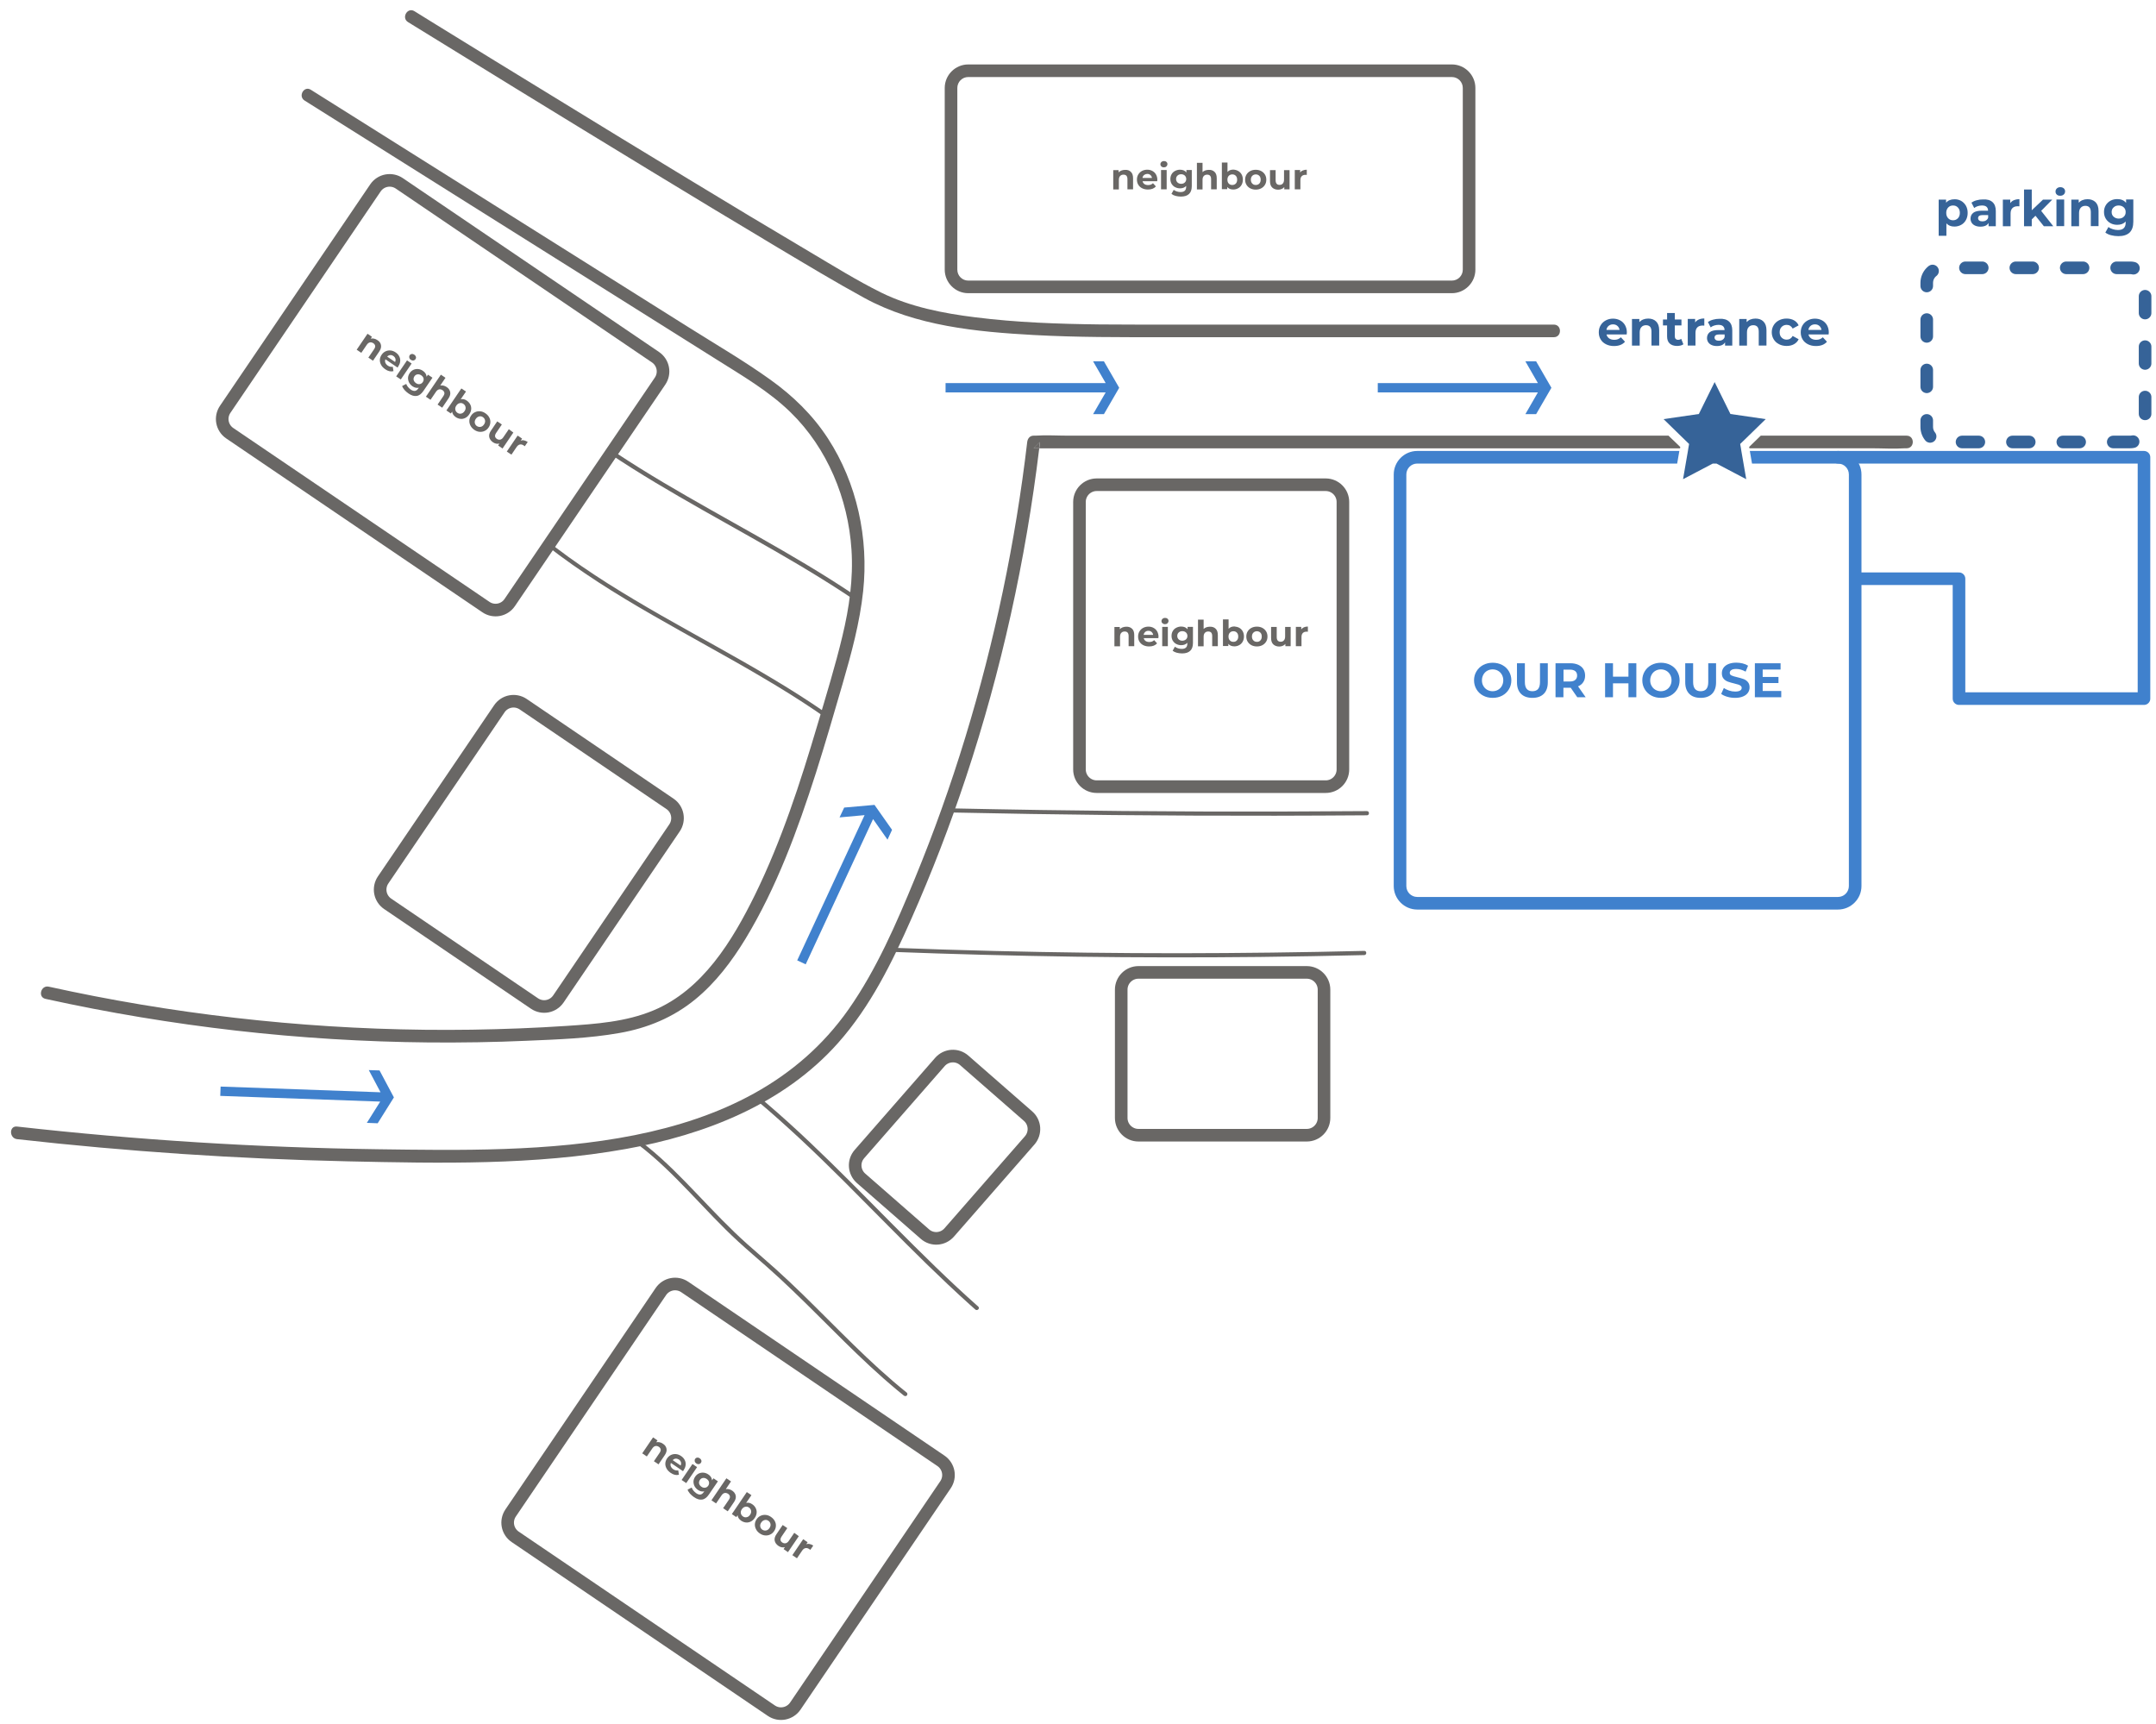 <?xml version="1.0" encoding="UTF-8"?>
<!-- Generator: Adobe Illustrator 28.0.0, SVG Export Plug-In . SVG Version: 6.00 Build 0)  -->
<svg xmlns="http://www.w3.org/2000/svg" xmlns:xlink="http://www.w3.org/1999/xlink" version="1.1" id="Layer_1" x="0px" y="0px" viewBox="0 0 2566.5 2052" style="enable-background:new 0 0 2566.5 2052;" xml:space="preserve">
<style type="text/css">
	.st0{display:none;opacity:0.2;}
	.st1{fill:#4081CD;}
	.st2{fill:none;stroke:#4081CD;stroke-width:15;stroke-linecap:round;stroke-linejoin:round;stroke-miterlimit:10;}
	.st3{fill:none;stroke:#696765;stroke-width:15;stroke-miterlimit:10;}
	.st4{fill:#696765;}
	
		.st5{fill:none;stroke:#366398;stroke-width:15;stroke-linecap:round;stroke-linejoin:round;stroke-miterlimit:10;stroke-dasharray:20,40;}
	.st6{fill:#366398;}
</style>
<g id="VnhCfE.tif" class="st0">
	
		<image style="display:inline;overflow:visible;" width="2268" height="1694" id="Layer_0_00000137115003667049893000000015551466895893876134_" transform="matrix(1.368 0 0 1.368 -51.733 340.99)">
	</image>
</g>
<g>
	<g>
		<path class="st1" d="M1765.5,828c-3.4-1.8-6-4.3-7.9-7.5c-1.9-3.2-2.9-6.8-2.9-10.7c0-4,1-7.6,2.9-10.7c1.9-3.2,4.6-5.7,7.9-7.5    c3.4-1.8,7.2-2.7,11.4-2.7c4.2,0,8,0.9,11.4,2.7c3.4,1.8,6,4.3,7.9,7.5c1.9,3.2,2.9,6.8,2.9,10.7c0,4-1,7.6-2.9,10.7    c-1.9,3.2-4.6,5.7-7.9,7.5c-3.4,1.8-7.1,2.7-11.4,2.7C1772.6,830.7,1768.8,829.8,1765.5,828z M1783.3,821.1    c1.9-1.1,3.4-2.6,4.5-4.6c1.1-2,1.7-4.2,1.7-6.7c0-2.5-0.6-4.8-1.7-6.7c-1.1-2-2.6-3.5-4.5-4.6c-1.9-1.1-4.1-1.7-6.5-1.7    s-4.6,0.6-6.5,1.7c-1.9,1.1-3.4,2.6-4.5,4.6c-1.1,2-1.7,4.2-1.7,6.7c0,2.5,0.5,4.8,1.7,6.7c1.1,2,2.6,3.5,4.5,4.6    c1.9,1.1,4.1,1.7,6.5,1.7S1781.4,822.2,1783.3,821.1z"></path>
		<path class="st1" d="M1810.6,825.9c-3.2-3.2-4.8-7.8-4.8-13.7v-22.7h9.4v22.4c0,7.3,3,10.9,9,10.9c2.9,0,5.2-0.9,6.7-2.6    c1.5-1.8,2.3-4.5,2.3-8.3v-22.4h9.3v22.7c0,5.9-1.6,10.5-4.8,13.7c-3.2,3.2-7.7,4.8-13.5,4.8    C1818.3,830.7,1813.8,829.1,1810.6,825.9z"></path>
		<path class="st1" d="M1877.6,830l-7.8-11.3h-0.5h-8.2V830h-9.4v-40.5h17.6c3.6,0,6.7,0.6,9.4,1.8c2.6,1.2,4.7,2.9,6.1,5.1    c1.4,2.2,2.1,4.8,2.1,7.8s-0.7,5.6-2.2,7.8c-1.4,2.2-3.5,3.9-6.2,5l9.1,13H1877.6z M1875.2,798.9c-1.5-1.2-3.6-1.8-6.4-1.8h-7.6    v14.1h7.6c2.8,0,5-0.6,6.4-1.9c1.5-1.2,2.2-3,2.2-5.2C1877.4,801.9,1876.7,800.2,1875.2,798.9z"></path>
		<path class="st1" d="M1947.9,789.5V830h-9.4v-16.6h-18.4V830h-9.4v-40.5h9.4v16h18.4v-16H1947.9z"></path>
		<path class="st1" d="M1965.8,828c-3.4-1.8-6-4.3-7.9-7.5c-1.9-3.2-2.9-6.8-2.9-10.7c0-4,1-7.6,2.9-10.7c1.9-3.2,4.6-5.7,7.9-7.5    c3.4-1.8,7.2-2.7,11.4-2.7c4.2,0,8,0.9,11.4,2.7c3.4,1.8,6,4.3,7.9,7.5c1.9,3.2,2.9,6.8,2.9,10.7c0,4-1,7.6-2.9,10.7    c-1.9,3.2-4.6,5.7-7.9,7.5c-3.4,1.8-7.1,2.7-11.4,2.7C1972.9,830.7,1969.1,829.8,1965.8,828z M1983.6,821.1    c1.9-1.1,3.4-2.6,4.5-4.6c1.1-2,1.7-4.2,1.7-6.7c0-2.5-0.6-4.8-1.7-6.7c-1.1-2-2.6-3.5-4.5-4.6c-1.9-1.1-4.1-1.7-6.5-1.7    s-4.6,0.6-6.5,1.7c-1.9,1.1-3.4,2.6-4.5,4.6c-1.1,2-1.7,4.2-1.7,6.7c0,2.5,0.5,4.8,1.7,6.7c1.1,2,2.6,3.5,4.5,4.6    c1.9,1.1,4.1,1.7,6.5,1.7S1981.7,822.2,1983.6,821.1z"></path>
		<path class="st1" d="M2010.9,825.9c-3.2-3.2-4.8-7.8-4.8-13.7v-22.7h9.4v22.4c0,7.3,3,10.9,9,10.9c2.9,0,5.2-0.9,6.7-2.6    c1.5-1.8,2.3-4.5,2.3-8.3v-22.4h9.3v22.7c0,5.9-1.6,10.5-4.8,13.7c-3.2,3.2-7.7,4.8-13.5,4.8    C2018.6,830.7,2014.1,829.1,2010.9,825.9z"></path>
		<path class="st1" d="M2056.1,829.4c-3-0.9-5.4-2-7.2-3.4l3.2-7.1c1.7,1.3,3.8,2.3,6.2,3.1c2.4,0.8,4.8,1.2,7.2,1.2    c2.7,0,4.6-0.4,5.9-1.2c1.3-0.8,1.9-1.8,1.9-3.2c0-1-0.4-1.8-1.1-2.4s-1.7-1.1-2.9-1.5c-1.2-0.4-2.8-0.8-4.8-1.3    c-3.1-0.7-5.6-1.5-7.6-2.2c-2-0.7-3.7-1.9-5.1-3.5s-2.1-3.8-2.1-6.5c0-2.4,0.6-4.5,1.9-6.4c1.3-1.9,3.2-3.4,5.8-4.5    c2.6-1.1,5.7-1.7,9.4-1.7c2.6,0,5.1,0.3,7.6,0.9c2.5,0.6,4.6,1.5,6.5,2.7l-2.9,7.1c-3.7-2.1-7.5-3.2-11.2-3.2    c-2.6,0-4.6,0.4-5.8,1.3c-1.3,0.8-1.9,2-1.9,3.4c0,1.4,0.7,2.4,2.2,3.1c1.4,0.7,3.7,1.3,6.6,2c3.1,0.7,5.6,1.5,7.6,2.2    c2,0.7,3.7,1.9,5.1,3.5c1.4,1.6,2.1,3.7,2.1,6.4c0,2.3-0.6,4.4-1.9,6.3c-1.3,1.9-3.2,3.4-5.8,4.5s-5.7,1.7-9.4,1.7    C2062.2,830.7,2059.1,830.3,2056.1,829.4z"></path>
		<path class="st1" d="M2120.4,822.5v7.5H2089v-40.5h30.6v7.5h-21.3v8.8h18.8v7.3h-18.8v9.4H2120.4z"></path>
	</g>
	<polyline class="st2" points="2187.9,544.3 2552.2,544.3 2552.2,831.6 2332,831.6 2332,688.9 2212.2,688.9  "></polyline>
	<path class="st3" d="M1578.1,936.4h-272.6c-11.3,0-20.5-9.2-20.5-20.5V597.5c0-11.3,9.2-20.5,20.5-20.5h272.6   c11.3,0,20.5,9.2,20.5,20.5v318.4C1598.6,927.2,1589.5,936.4,1578.1,936.4z"></path>
	<g>
		<g>
			<path class="st4" d="M1728.3,349h-575.7c-15.4,0-28-12.6-28-28V104.7c0-15.4,12.6-28,28-28h575.7c15.4,0,28,12.6,28,28V321     C1756.3,336.4,1743.7,349,1728.3,349z M1152.6,91.7c-7.2,0-13,5.8-13,13V321c0,7.2,5.8,13,13,13h575.7c7.2,0,13-5.8,13-13V104.7     c0-7.2-5.8-13-13-13H1152.6z"></path>
		</g>
	</g>
	<path class="st4" d="M1346.2,204.6c1.8,1.7,2.6,4.2,2.6,7.6v13.2h-6.7v-12.1c0-1.8-0.4-3.2-1.2-4.1c-0.8-0.9-2-1.3-3.5-1.3   c-1.7,0-3,0.5-4,1.6c-1,1-1.5,2.6-1.5,4.6v11.4h-6.7v-23h6.4v2.7c0.9-1,2-1.7,3.3-2.2c1.3-0.5,2.8-0.8,4.3-0.8   C1342.2,202,1344.5,202.9,1346.2,204.6z"></path>
	<path class="st4" d="M1377.5,215.7h-17.4c0.3,1.4,1.1,2.6,2.2,3.4c1.2,0.8,2.6,1.2,4.4,1.2c1.2,0,2.3-0.2,3.2-0.5   c0.9-0.4,1.8-0.9,2.6-1.7l3.5,3.8c-2.2,2.5-5.3,3.7-9.5,3.7c-2.6,0-4.9-0.5-6.9-1.5c-2-1-3.5-2.4-4.6-4.2c-1.1-1.8-1.6-3.8-1.6-6.1   c0-2.3,0.5-4.3,1.6-6.1c1.1-1.8,2.5-3.2,4.4-4.2c1.9-1,4-1.5,6.3-1.5c2.3,0,4.3,0.5,6.1,1.5c1.8,1,3.3,2.4,4.3,4.2   c1,1.8,1.6,3.9,1.6,6.3C1377.7,214,1377.6,214.6,1377.5,215.7z M1361.9,208.3c-1,0.9-1.7,2-1.9,3.5h11.3c-0.2-1.5-0.9-2.6-1.9-3.5   c-1-0.9-2.3-1.3-3.8-1.3C1364.2,207.1,1363,207.5,1361.9,208.3z"></path>
	<path class="st4" d="M1382.5,198.1c-0.8-0.7-1.2-1.6-1.2-2.6s0.4-1.9,1.2-2.7c0.8-0.7,1.8-1.1,3-1.1c1.2,0,2.2,0.3,3,1   c0.8,0.7,1.2,1.5,1.2,2.6c0,1.1-0.4,2-1.2,2.8s-1.8,1.1-3,1.1C1384.2,199.2,1383.2,198.8,1382.5,198.1z M1382.1,202.4h6.7v23h-6.7   V202.4z"></path>
	<path class="st4" d="M1418.7,202.4v19.1c0,4.2-1.1,7.4-3.3,9.4c-2.2,2.1-5.4,3.1-9.6,3.1c-2.2,0-4.3-0.3-6.3-0.8   c-2-0.5-3.6-1.3-5-2.4l2.7-4.8c1,0.8,2.2,1.4,3.7,1.9c1.5,0.5,3,0.7,4.4,0.7c2.3,0,4-0.5,5.1-1.6c1.1-1,1.6-2.6,1.6-4.7v-1   c-1.7,1.9-4.2,2.9-7.3,2.9c-2.1,0-4-0.5-5.8-1.4c-1.8-0.9-3.1-2.2-4.2-3.9c-1-1.7-1.5-3.6-1.5-5.8c0-2.2,0.5-4.1,1.5-5.8   c1-1.7,2.4-3,4.2-3.9c1.8-0.9,3.7-1.4,5.8-1.4c3.3,0,5.9,1.1,7.6,3.3v-2.9H1418.7z M1410.4,217.2c1.1-1,1.7-2.4,1.7-4.1   c0-1.7-0.6-3-1.7-4.1c-1.1-1-2.6-1.6-4.3-1.6c-1.8,0-3.2,0.5-4.4,1.6c-1.1,1-1.7,2.4-1.7,4.1c0,1.7,0.6,3,1.7,4.1   c1.1,1,2.6,1.6,4.4,1.6C1407.9,218.8,1409.3,218.3,1410.4,217.2z"></path>
	<path class="st4" d="M1445.8,204.6c1.8,1.7,2.6,4.2,2.6,7.6v13.2h-6.7v-12.1c0-1.8-0.4-3.2-1.2-4.1c-0.8-0.9-2-1.3-3.5-1.3   c-1.7,0-3,0.5-4,1.6c-1,1-1.5,2.6-1.5,4.6v11.4h-6.7v-31.7h6.7v11.1c0.9-0.9,2-1.6,3.2-2s2.6-0.7,4.1-0.7   C1441.7,202,1444,202.9,1445.8,204.6z"></path>
	<path class="st4" d="M1473.9,203.5c1.8,1,3.1,2.4,4.1,4.1c1,1.8,1.5,3.9,1.5,6.2c0,2.4-0.5,4.4-1.5,6.2c-1,1.8-2.4,3.2-4.1,4.1   c-1.8,1-3.7,1.5-5.8,1.5c-3.2,0-5.6-1-7.2-3v2.6h-6.4v-31.7h6.7v11.2c1.7-1.9,4-2.8,6.9-2.8C1470.2,202,1472.1,202.5,1473.9,203.5z    M1471.1,218.5c1.1-1.2,1.6-2.7,1.6-4.6c0-1.9-0.5-3.5-1.6-4.6c-1.1-1.2-2.5-1.7-4.2-1.7c-1.7,0-3.1,0.6-4.2,1.7   c-1.1,1.2-1.6,2.7-1.6,4.6c0,1.9,0.5,3.5,1.6,4.6c1.1,1.2,2.5,1.7,4.2,1.7C1468.6,220.2,1470,219.6,1471.1,218.5z"></path>
	<path class="st4" d="M1488.3,224.2c-1.9-1-3.4-2.4-4.5-4.2c-1.1-1.8-1.6-3.8-1.6-6.1c0-2.3,0.5-4.3,1.6-6.1   c1.1-1.8,2.6-3.2,4.5-4.2c1.9-1,4.1-1.5,6.5-1.5s4.6,0.5,6.5,1.5c1.9,1,3.4,2.4,4.5,4.2c1.1,1.8,1.6,3.8,1.6,6.1   c0,2.3-0.5,4.3-1.6,6.1c-1.1,1.8-2.6,3.2-4.5,4.2c-1.9,1-4.1,1.5-6.5,1.5S1490.3,225.2,1488.3,224.2z M1499.1,218.5   c1.1-1.2,1.6-2.7,1.6-4.6c0-1.9-0.5-3.5-1.6-4.6s-2.5-1.7-4.2-1.7c-1.7,0-3.1,0.6-4.2,1.7s-1.7,2.7-1.7,4.6c0,1.9,0.6,3.5,1.7,4.6   c1.1,1.2,2.5,1.7,4.2,1.7C1496.6,220.2,1498,219.6,1499.1,218.5z"></path>
	<path class="st4" d="M1535.1,202.4v23h-6.3v-2.7c-0.9,1-1.9,1.8-3.2,2.3s-2.5,0.8-4,0.8c-3,0-5.4-0.9-7.2-2.6   c-1.8-1.7-2.6-4.3-2.6-7.7v-13h6.7v12c0,3.7,1.6,5.6,4.7,5.6c1.6,0,2.9-0.5,3.8-1.6c1-1,1.5-2.6,1.5-4.6v-11.4H1535.1z"></path>
	<path class="st4" d="M1550.9,202.9c1.4-0.6,2.9-0.9,4.7-0.9v6.2c-0.7-0.1-1.2-0.1-1.5-0.1c-1.9,0-3.4,0.5-4.5,1.6   c-1.1,1.1-1.6,2.7-1.6,4.8v10.9h-6.7v-23h6.4v3C1548.4,204.3,1549.5,203.4,1550.9,202.9z"></path>
	<g>
		<path class="st4" d="M1347.6,748.4c1.8,1.7,2.6,4.2,2.6,7.6v13.2h-6.7v-12.1c0-1.8-0.4-3.2-1.2-4.1c-0.8-0.9-2-1.3-3.5-1.3    c-1.7,0-3,0.5-4,1.6c-1,1-1.5,2.6-1.5,4.6v11.4h-6.7v-23h6.4v2.7c0.9-1,2-1.7,3.3-2.2c1.3-0.5,2.8-0.8,4.3-0.8    C1343.5,745.9,1345.8,746.7,1347.6,748.4z"></path>
		<path class="st4" d="M1378.9,759.6h-17.4c0.3,1.4,1.1,2.6,2.2,3.4c1.2,0.8,2.6,1.2,4.4,1.2c1.2,0,2.3-0.2,3.2-0.5    c0.9-0.4,1.8-0.9,2.6-1.7l3.5,3.8c-2.2,2.5-5.3,3.7-9.5,3.7c-2.6,0-4.9-0.5-6.9-1.5c-2-1-3.5-2.4-4.6-4.2    c-1.1-1.8-1.6-3.8-1.6-6.1c0-2.3,0.5-4.3,1.6-6.1c1.1-1.8,2.5-3.2,4.4-4.2c1.9-1,4-1.5,6.3-1.5c2.3,0,4.3,0.5,6.1,1.5    c1.8,1,3.3,2.4,4.3,4.2c1,1.8,1.6,3.9,1.6,6.3C1379,757.9,1379,758.5,1378.9,759.6z M1363.3,752.2c-1,0.9-1.7,2-1.9,3.5h11.3    c-0.2-1.5-0.9-2.6-1.9-3.5c-1-0.9-2.3-1.3-3.8-1.3C1365.6,750.9,1364.3,751.3,1363.3,752.2z"></path>
		<path class="st4" d="M1383.8,741.9c-0.8-0.7-1.2-1.6-1.2-2.6s0.4-1.9,1.2-2.7c0.8-0.7,1.8-1.1,3-1.1c1.2,0,2.2,0.3,3,1    c0.8,0.7,1.2,1.5,1.2,2.6c0,1.1-0.4,2-1.2,2.8s-1.8,1.1-3,1.1C1385.6,743,1384.6,742.6,1383.8,741.9z M1383.5,746.2h6.7v23h-6.7    V746.2z"></path>
		<path class="st4" d="M1420.1,746.2v19.1c0,4.2-1.1,7.4-3.3,9.4c-2.2,2.1-5.4,3.1-9.6,3.1c-2.2,0-4.3-0.3-6.3-0.8    c-2-0.5-3.6-1.3-5-2.4l2.7-4.8c1,0.8,2.2,1.4,3.7,1.9c1.5,0.5,3,0.7,4.4,0.7c2.3,0,4-0.5,5.1-1.6c1.1-1,1.6-2.6,1.6-4.7v-1    c-1.7,1.9-4.2,2.9-7.3,2.9c-2.1,0-4-0.5-5.8-1.4c-1.8-0.9-3.1-2.2-4.2-3.9c-1-1.7-1.5-3.6-1.5-5.8c0-2.2,0.5-4.1,1.5-5.8    c1-1.7,2.4-3,4.2-3.9c1.8-0.9,3.7-1.4,5.8-1.4c3.3,0,5.9,1.1,7.6,3.3v-2.9H1420.1z M1411.8,761.1c1.1-1,1.7-2.4,1.7-4.1    c0-1.7-0.6-3-1.7-4.1c-1.1-1-2.6-1.6-4.3-1.6c-1.8,0-3.2,0.5-4.4,1.6c-1.1,1-1.7,2.4-1.7,4.1c0,1.7,0.6,3,1.7,4.1    c1.1,1,2.6,1.6,4.4,1.6C1409.2,762.6,1410.7,762.1,1411.8,761.1z"></path>
		<path class="st4" d="M1447.1,748.4c1.8,1.7,2.6,4.2,2.6,7.6v13.2h-6.7v-12.1c0-1.8-0.4-3.2-1.2-4.1c-0.8-0.9-2-1.3-3.5-1.3    c-1.7,0-3,0.5-4,1.6c-1,1-1.5,2.6-1.5,4.6v11.4h-6.7v-31.7h6.7v11.1c0.9-0.9,2-1.6,3.2-2s2.6-0.7,4.1-0.7    C1443.1,745.9,1445.4,746.7,1447.1,748.4z"></path>
		<path class="st4" d="M1475.2,747.3c1.8,1,3.1,2.4,4.1,4.1c1,1.8,1.5,3.9,1.5,6.2c0,2.4-0.5,4.4-1.5,6.2c-1,1.8-2.4,3.2-4.1,4.1    c-1.8,1-3.7,1.5-5.8,1.5c-3.2,0-5.6-1-7.2-3v2.6h-6.4v-31.7h6.7v11.2c1.7-1.9,4-2.8,6.9-2.8    C1471.5,745.9,1473.5,746.4,1475.2,747.3z M1472.4,762.3c1.1-1.2,1.6-2.7,1.6-4.6c0-1.9-0.5-3.5-1.6-4.6c-1.1-1.2-2.5-1.7-4.2-1.7    c-1.7,0-3.1,0.6-4.2,1.7c-1.1,1.2-1.6,2.7-1.6,4.6c0,1.9,0.5,3.5,1.6,4.6c1.1,1.2,2.5,1.7,4.2,1.7    C1469.9,764.1,1471.3,763.5,1472.4,762.3z"></path>
		<path class="st4" d="M1489.7,768c-1.9-1-3.4-2.4-4.5-4.2c-1.1-1.8-1.6-3.8-1.6-6.1c0-2.3,0.5-4.3,1.6-6.1c1.1-1.8,2.6-3.2,4.5-4.2    c1.9-1,4.1-1.5,6.5-1.5s4.6,0.5,6.5,1.5c1.9,1,3.4,2.4,4.5,4.2c1.1,1.8,1.6,3.8,1.6,6.1c0,2.3-0.5,4.3-1.6,6.1    c-1.1,1.8-2.6,3.2-4.5,4.2c-1.9,1-4.1,1.5-6.5,1.5S1491.6,769,1489.7,768z M1500.4,762.3c1.1-1.2,1.6-2.7,1.6-4.6    c0-1.9-0.5-3.5-1.6-4.6s-2.5-1.7-4.2-1.7c-1.7,0-3.1,0.6-4.2,1.7s-1.7,2.7-1.7,4.6c0,1.9,0.6,3.5,1.7,4.6c1.1,1.2,2.5,1.7,4.2,1.7    C1497.9,764.1,1499.3,763.5,1500.4,762.3z"></path>
		<path class="st4" d="M1536.4,746.2v23h-6.3v-2.7c-0.9,1-1.9,1.8-3.2,2.3s-2.5,0.8-4,0.8c-3,0-5.4-0.9-7.2-2.6    c-1.8-1.7-2.6-4.3-2.6-7.7v-13h6.7v12c0,3.7,1.6,5.6,4.7,5.6c1.6,0,2.9-0.5,3.8-1.6c1-1,1.5-2.6,1.5-4.6v-11.4H1536.4z"></path>
		<path class="st4" d="M1552.2,746.7c1.4-0.6,2.9-0.9,4.7-0.9v6.2c-0.7-0.1-1.2-0.1-1.5-0.1c-1.9,0-3.4,0.5-4.5,1.6    c-1.1,1.1-1.6,2.7-1.6,4.8v10.9h-6.7v-23h6.4v3C1549.8,748.1,1550.9,747.3,1552.2,746.7z"></path>
	</g>
	<path class="st3" d="M578.4,722.6L273.5,515.7c-9.4-6.4-11.8-19.1-5.4-28.5l178.8-263.5c6.4-9.4,19.1-11.8,28.5-5.4l304.9,206.9   c9.4,6.4,11.8,19.1,5.4,28.5L606.8,717.2C600.5,726.6,587.7,729,578.4,722.6z"></path>
	<g>
		<path class="st4" d="M453.5,410.7c0.5,2.4-0.2,5-2.1,7.8l-7.4,10.9l-5.5-3.7l6.8-10c1-1.5,1.5-2.9,1.3-4c-0.2-1.2-0.9-2.2-2.1-3.1    c-1.4-0.9-2.8-1.3-4.2-1c-1.4,0.3-2.7,1.3-3.8,3l-6.4,9.4l-5.5-3.7l12.9-19l5.3,3.6l-1.5,2.2c1.3-0.3,2.6-0.3,4,0    c1.4,0.3,2.7,0.9,4,1.8C451.6,406.3,453.1,408.3,453.5,410.7z"></path>
		<path class="st4" d="M473.2,437.5l-14.4-9.8c-0.5,1.4-0.6,2.7-0.1,4c0.5,1.3,1.5,2.5,2.9,3.5c1,0.7,2,1.1,2.9,1.3    c1,0.2,2,0.2,3.1,0.1l0.8,5.2c-3.2,0.8-6.5,0.1-9.9-2.3c-2.1-1.5-3.8-3.2-4.8-5.1c-1.1-2-1.6-4-1.5-6.1c0.1-2.1,0.8-4.1,2.1-6    c1.3-1.9,2.8-3.2,4.7-4.1c1.9-0.9,3.9-1.2,6-1c2.1,0.2,4.1,1,6,2.3c1.9,1.3,3.3,2.8,4.2,4.6c1,1.8,1.4,3.8,1.2,5.9    c-0.2,2.1-0.9,4.1-2.3,6.1C474.3,436.2,473.9,436.7,473.2,437.5z M464.4,422.7c-1.3,0.1-2.5,0.7-3.5,1.8l9.4,6.4    c0.6-1.3,0.8-2.6,0.4-3.9c-0.4-1.3-1.2-2.4-2.4-3.2C467,422.9,465.8,422.5,464.4,422.7z"></path>
		<path class="st4" d="M487.2,425.7c-0.2-1-0.1-2,0.5-2.8c0.6-0.9,1.4-1.4,2.4-1.5c1-0.2,2.1,0.1,3.1,0.8c1,0.7,1.6,1.5,1.9,2.5    c0.3,1,0.1,1.9-0.5,2.8c-0.6,0.9-1.5,1.5-2.5,1.6c-1,0.2-2.1-0.1-3.1-0.8C488,427.6,487.4,426.7,487.2,425.7z M484.5,429l5.5,3.7    l-12.9,19l-5.5-3.7L484.5,429z"></path>
		<path class="st4" d="M514.8,449.6L504,465.4c-2.4,3.5-5,5.5-8,5.9c-3,0.5-6.2-0.5-9.7-2.9c-1.8-1.2-3.4-2.7-4.8-4.2    c-1.3-1.6-2.3-3.1-2.8-4.7l4.9-2.5c0.4,1.2,1,2.4,2,3.6c1,1.2,2.1,2.2,3.3,3.1c1.9,1.3,3.6,1.8,5.1,1.6c1.5-0.2,2.8-1.2,4-3    l0.6-0.8c-2.5,0.6-5.1,0-7.6-1.7c-1.7-1.2-3.1-2.7-4-4.4c-0.9-1.8-1.3-3.6-1.3-5.6c0.1-2,0.8-3.9,2-5.7c1.2-1.8,2.7-3.1,4.5-3.9    c1.8-0.8,3.7-1.1,5.6-0.9c2,0.2,3.8,0.9,5.6,2.1c2.8,1.9,4.2,4.2,4.4,7l1.7-2.4L514.8,449.6z M499.6,457.2c1.5-0.2,2.7-1,3.7-2.4    c0.9-1.4,1.2-2.8,0.9-4.3c-0.3-1.5-1.3-2.7-2.7-3.7c-1.5-1-3-1.4-4.5-1.2c-1.5,0.2-2.8,1-3.7,2.4c-0.9,1.4-1.2,2.8-0.9,4.3    c0.4,1.5,1.3,2.7,2.7,3.7C496.6,457.1,498.1,457.5,499.6,457.2z"></path>
		<path class="st4" d="M535.9,466.6c0.5,2.4-0.2,5-2.1,7.8l-7.4,10.9l-5.5-3.7l6.8-10c1-1.5,1.5-2.9,1.3-4c-0.2-1.2-0.9-2.2-2.1-3.1    c-1.4-0.9-2.8-1.3-4.2-1c-1.4,0.3-2.7,1.3-3.8,3l-6.4,9.4l-5.5-3.7l17.8-26.2l5.5,3.7l-6.2,9.2c1.2-0.2,2.5-0.2,3.8,0.1    s2.6,0.9,3.8,1.7C534,462.2,535.4,464.2,535.9,466.6z"></path>
		<path class="st4" d="M559.8,481.5c0.9,1.8,1.3,3.7,1.1,5.7c-0.2,2-0.9,4-2.3,6c-1.3,2-2.9,3.4-4.7,4.3c-1.8,0.9-3.7,1.3-5.7,1.1    c-2-0.2-3.9-0.9-5.7-2.1c-2.6-1.8-4-4-4.3-6.5l-1.5,2.2l-5.3-3.6l17.8-26.2l5.5,3.7l-6.3,9.2c2.4-0.6,4.9-0.1,7.3,1.6    C557.5,478.2,558.9,479.7,559.8,481.5z M549,492.3c1.6-0.3,2.9-1.3,4-2.9c1.1-1.6,1.5-3.2,1.2-4.8c-0.3-1.6-1.1-2.8-2.5-3.8    c-1.4-1-2.9-1.3-4.5-0.9c-1.6,0.3-2.9,1.3-4,2.9c-1.1,1.6-1.5,3.2-1.2,4.8c0.3,1.6,1.1,2.8,2.5,3.8    C546,492.4,547.5,492.7,549,492.3z"></path>
		<path class="st4" d="M560.1,506.7c-1-1.9-1.5-3.9-1.4-6c0.1-2.1,0.8-4.1,2.1-6c1.3-1.9,2.9-3.3,4.8-4.1c1.9-0.9,3.9-1.2,6.1-1    c2.2,0.2,4.2,1,6.2,2.4c2,1.4,3.5,3,4.5,4.9c1,1.9,1.5,3.9,1.3,6c-0.1,2.1-0.8,4.1-2.1,6c-1.3,1.9-2.9,3.3-4.8,4.1    c-1.9,0.9-3.9,1.2-6.1,1c-2.1-0.2-4.2-1-6.2-2.4C562.7,510.3,561.1,508.7,560.1,506.7z M572.2,508.1c1.6-0.3,2.9-1.3,4-2.9    c1.1-1.6,1.5-3.2,1.2-4.8c-0.3-1.6-1.1-2.8-2.5-3.8c-1.4-1-2.9-1.3-4.5-0.9s-2.9,1.3-4,2.9c-1.1,1.6-1.5,3.2-1.2,4.8    c0.3,1.6,1.1,2.8,2.5,3.8C569.2,508.1,570.6,508.4,572.2,508.1z"></path>
		<path class="st4" d="M611.1,514.9l-12.9,19l-5.2-3.6l1.5-2.3c-1.3,0.3-2.6,0.4-3.9,0.1c-1.3-0.3-2.6-0.8-3.7-1.6    c-2.5-1.7-4-3.8-4.5-6.2c-0.5-2.4,0.2-5.1,2.2-7.9l7.3-10.8l5.5,3.7l-6.7,9.9c-2.1,3.1-1.8,5.5,0.7,7.2c1.3,0.9,2.7,1.2,4.1,0.9    c1.4-0.3,2.7-1.3,3.8-3l6.4-9.4L611.1,514.9z"></path>
		<path class="st4" d="M623.8,524.2c1.4,0.3,2.9,0.9,4.4,1.9l-3.5,5.1c-0.6-0.5-1-0.8-1.2-0.9c-1.6-1.1-3.1-1.5-4.6-1.2    c-1.5,0.3-2.8,1.3-4,3.1l-6.1,9l-5.5-3.7l12.9-19l5.3,3.6l-1.7,2.5C621,524,622.4,523.9,623.8,524.2z"></path>
	</g>
	<g>
		<path class="st3" d="M918.2,2036.3l-304.9-206.9c-9.4-6.4-11.8-19.1-5.4-28.5l178.8-263.5c6.4-9.4,19.1-11.8,28.5-5.4l304.9,206.9    c9.4,6.4,11.8,19.1,5.4,28.5l-178.8,263.5C940.3,2040.2,927.6,2042.7,918.2,2036.3z"></path>
		<g>
			<path class="st4" d="M793.4,1724.4c0.5,2.4-0.2,5-2.1,7.8l-7.4,10.9l-5.5-3.7l6.8-10c1-1.5,1.5-2.9,1.3-4     c-0.2-1.2-0.9-2.2-2.1-3.1c-1.4-0.9-2.8-1.3-4.2-1c-1.4,0.3-2.7,1.3-3.8,3l-6.4,9.4l-5.5-3.7l12.9-19l5.3,3.6l-1.5,2.2     c1.3-0.3,2.6-0.3,4,0c1.4,0.3,2.7,0.9,4,1.8C791.5,1720,792.9,1722,793.4,1724.4z"></path>
			<path class="st4" d="M813,1751.2l-14.4-9.8c-0.5,1.4-0.6,2.7-0.1,4c0.5,1.3,1.5,2.5,2.9,3.5c1,0.7,2,1.1,2.9,1.3     c1,0.2,2,0.2,3.1,0.1l0.8,5.2c-3.2,0.8-6.5,0.1-9.9-2.3c-2.1-1.5-3.8-3.2-4.8-5.1c-1.1-2-1.6-4-1.5-6.1c0.1-2.1,0.8-4.1,2.1-6     c1.3-1.9,2.8-3.2,4.7-4.1c1.9-0.9,3.9-1.2,6-1c2.1,0.2,4.1,1,6,2.3c1.9,1.3,3.3,2.8,4.2,4.6c1,1.8,1.4,3.8,1.2,5.9     c-0.2,2.1-0.9,4.1-2.3,6.1C814.1,1749.9,813.7,1750.4,813,1751.2z M804.3,1736.3c-1.3,0.1-2.5,0.7-3.5,1.8l9.4,6.4     c0.6-1.3,0.8-2.6,0.4-3.9c-0.4-1.3-1.2-2.4-2.4-3.2C806.9,1736.6,805.6,1736.2,804.3,1736.3z"></path>
			<path class="st4" d="M827,1739.4c-0.2-1-0.1-2,0.5-2.8c0.6-0.9,1.4-1.4,2.4-1.5c1-0.2,2.1,0.1,3.1,0.8c1,0.7,1.6,1.5,1.9,2.5     c0.3,1,0.1,1.9-0.5,2.8c-0.6,0.9-1.5,1.5-2.5,1.6c-1,0.2-2.1-0.1-3.1-0.8C827.9,1741.3,827.2,1740.4,827,1739.4z M824.3,1742.7     l5.5,3.7l-12.9,19l-5.5-3.7L824.3,1742.7z"></path>
			<path class="st4" d="M854.6,1763.3l-10.8,15.8c-2.4,3.5-5,5.5-8,5.9c-3,0.5-6.2-0.5-9.7-2.9c-1.8-1.2-3.4-2.7-4.8-4.2     c-1.3-1.6-2.3-3.1-2.8-4.7l4.9-2.5c0.4,1.2,1,2.4,2,3.6c1,1.2,2.1,2.2,3.3,3.1c1.9,1.3,3.6,1.8,5.1,1.6c1.5-0.2,2.8-1.2,4-3     l0.6-0.8c-2.5,0.6-5.1,0-7.6-1.7c-1.7-1.2-3.1-2.7-4-4.4c-0.9-1.8-1.3-3.6-1.3-5.6c0.1-2,0.8-3.9,2-5.7c1.2-1.8,2.7-3.1,4.5-3.9     c1.8-0.8,3.7-1.1,5.6-0.9c2,0.2,3.8,0.9,5.6,2.1c2.8,1.9,4.2,4.2,4.4,7l1.7-2.4L854.6,1763.3z M839.4,1770.9     c1.5-0.2,2.7-1,3.7-2.4c0.9-1.4,1.2-2.8,0.9-4.3c-0.3-1.5-1.3-2.7-2.7-3.7c-1.5-1-3-1.4-4.5-1.2c-1.5,0.2-2.8,1-3.7,2.4     c-0.9,1.4-1.2,2.8-0.9,4.3c0.4,1.5,1.3,2.7,2.7,3.7C836.4,1770.8,837.9,1771.1,839.4,1770.9z"></path>
			<path class="st4" d="M875.8,1780.3c0.5,2.4-0.2,5-2.1,7.8l-7.4,10.9l-5.5-3.7l6.8-10c1-1.5,1.5-2.9,1.3-4     c-0.2-1.2-0.9-2.2-2.1-3.1c-1.4-0.9-2.8-1.3-4.2-1c-1.4,0.3-2.7,1.3-3.8,3l-6.4,9.4l-5.5-3.7l17.8-26.2l5.5,3.7l-6.2,9.2     c1.2-0.2,2.5-0.2,3.8,0.1c1.3,0.3,2.6,0.9,3.8,1.7C873.8,1775.9,875.3,1777.9,875.8,1780.3z"></path>
			<path class="st4" d="M899.6,1795.2c0.9,1.8,1.3,3.7,1.1,5.7c-0.2,2-0.9,4-2.3,6c-1.3,2-2.9,3.4-4.7,4.3c-1.8,0.9-3.7,1.3-5.7,1.1     c-2-0.2-3.9-0.9-5.7-2.1c-2.6-1.8-4-4-4.3-6.5l-1.5,2.2l-5.3-3.6l17.8-26.2l5.5,3.7l-6.3,9.2c2.4-0.6,4.9-0.1,7.3,1.6     C897.4,1791.9,898.7,1793.4,899.6,1795.2z M888.9,1806c1.6-0.3,2.9-1.3,4-2.9c1.1-1.6,1.5-3.2,1.2-4.8c-0.3-1.6-1.1-2.8-2.5-3.8     c-1.4-1-2.9-1.3-4.5-0.9c-1.6,0.3-2.9,1.3-4,2.9c-1.1,1.6-1.5,3.2-1.2,4.8c0.3,1.6,1.1,2.8,2.5,3.8     C885.8,1806.1,887.3,1806.4,888.9,1806z"></path>
			<path class="st4" d="M900,1820.4c-1-1.9-1.5-3.9-1.4-6c0.1-2.1,0.8-4.1,2.1-6c1.3-1.9,2.9-3.3,4.8-4.1c1.9-0.9,3.9-1.2,6.1-1     c2.2,0.2,4.2,1,6.2,2.4s3.5,3,4.5,4.9c1,1.9,1.5,3.9,1.3,6c-0.1,2.1-0.8,4.1-2.1,6c-1.3,1.9-2.9,3.3-4.8,4.1     c-1.9,0.9-3.9,1.2-6.1,1c-2.1-0.2-4.2-1-6.2-2.4C902.5,1824,901,1822.4,900,1820.4z M912,1821.8c1.6-0.3,2.9-1.3,4-2.9     c1.1-1.6,1.5-3.2,1.2-4.8s-1.1-2.8-2.5-3.8c-1.4-1-2.9-1.3-4.5-0.9s-2.9,1.3-4,2.9c-1.1,1.6-1.5,3.2-1.2,4.8     c0.3,1.6,1.1,2.8,2.5,3.8C909,1821.8,910.5,1822.1,912,1821.8z"></path>
			<path class="st4" d="M950.9,1828.6l-12.9,19l-5.2-3.6l1.5-2.3c-1.3,0.3-2.6,0.4-3.9,0.1c-1.3-0.3-2.6-0.8-3.7-1.6     c-2.5-1.7-4-3.8-4.5-6.2c-0.5-2.4,0.2-5.1,2.2-7.9l7.3-10.8l5.5,3.7l-6.7,9.9c-2.1,3.1-1.8,5.5,0.7,7.2c1.3,0.9,2.7,1.2,4.1,0.9     c1.4-0.3,2.7-1.3,3.8-3l6.4-9.4L950.9,1828.6z"></path>
			<path class="st4" d="M963.7,1837.9c1.4,0.3,2.9,0.9,4.4,1.9l-3.5,5.1c-0.6-0.5-1-0.8-1.2-0.9c-1.6-1.1-3.1-1.5-4.6-1.2     c-1.5,0.3-2.8,1.3-4,3.1l-6.1,9l-5.5-3.7l12.9-19l5.3,3.6l-1.7,2.5C960.9,1837.7,962.2,1837.6,963.7,1837.9z"></path>
		</g>
	</g>
	<path class="st3" d="M803,985.4l-138.3,203.7c-6.4,9.4-19.1,11.8-28.5,5.4l-174.7-118.6c-9.4-6.4-11.8-19.1-5.4-28.5l138.3-203.7   c6.4-9.4,19.1-11.8,28.5-5.4l174.7,118.6C806.9,963.2,809.3,976,803,985.4z"></path>
	<path class="st3" d="M1555.6,1351.3h-200.4c-11.3,0-20.5-9.2-20.5-20.5V1178c0-11.3,9.2-20.5,20.5-20.5h200.4   c11.3,0,20.5,9.2,20.5,20.5v152.7C1576.1,1342.1,1566.9,1351.3,1555.6,1351.3z"></path>
	<path class="st3" d="M1225.7,1357.5l-95.8,109.6c-7.5,8.5-20.4,9.4-28.9,1.9l-76-66.4c-8.5-7.5-9.4-20.4-1.9-28.9l95.8-109.6   c7.5-8.5,20.4-9.4,28.9-1.9l76,66.4C1232.3,1336,1233.2,1348.9,1225.7,1357.5z"></path>
	<g>
		<g>
			<polygon class="st1" points="468.9,1306.3 449.6,1337.1 436.7,1336.6 452.6,1311.3 262.2,1304.5 262.6,1293.4 453,1300.2      439,1273.8 451.8,1274.2    "></polygon>
		</g>
	</g>
	<g>
		<g>
			<polygon class="st1" points="1041,958.1 1061.9,987.8 1056.5,999.5 1039.3,975 959.1,1147.9 949,1143.2 1029.2,970.3 999.4,973      1004.9,961.3    "></polygon>
		</g>
	</g>
	<g>
		<g>
			<polygon class="st1" points="1846.8,461.6 1828.6,493 1815.8,493 1830.7,467.1 1640.1,467.1 1640.1,456 1830.7,456 1815.8,430.1      1828.6,430.1    "></polygon>
		</g>
	</g>
	<g>
		<g>
			<polygon class="st1" points="1332.3,461.6 1314.1,493 1301.2,493 1316.2,467.1 1125.6,467.1 1125.6,456 1316.2,456 1301.2,430.1      1314.1,430.1    "></polygon>
		</g>
	</g>
	<g>
		<path class="st4" d="M485.7,26.3c42.7,26.4,85.5,52.7,128.3,79c53.5,32.8,107,65.6,160.7,98.2c50.6,30.8,101.2,61.4,152,91.7    c33.9,20.2,67.7,40.6,102.3,59.5c61.3,33.5,133.3,40.3,201.9,44.1c51.4,2.8,102.9,2.6,154.4,2.6c33.5,0,67.1,0,100.6,0    c48.5,0,97,0,145.5,0c45.9,0,91.8,0,137.7,0c25.7,0,51.4,0,77,0c1.2,0,2.4,0,3.6,0c9.7,0,9.7-15,0-15c-18,0-35.9,0-53.9,0    c-42.3,0-84.6,0-126.9,0c-49.5,0-99,0-148.5,0c-38.8,0-77.7,0-116.5,0c-31.6,0-63.3,0.1-94.9-0.2c-49.4-0.6-99-2.3-148.1-8.5    c-38-4.7-77.5-12.4-112.1-29.5c-29-14.4-56.7-31.7-84.6-48.2c-48.2-28.5-96.2-57.4-144.1-86.5c-54-32.7-107.8-65.6-161.6-98.6    C612,86.5,565.6,58,519.3,29.4c-8.7-5.4-17.3-10.7-26-16.1C485,8.2,477.5,21.2,485.7,26.3L485.7,26.3z"></path>
	</g>
	<path class="st5" d="M2535.6,526.1h-224.1c-9.9,0-17.9-8-17.9-17.9V336.7c0-9.9,8-17.9,17.9-17.9h224.1c9.9,0,17.9,8,17.9,17.9   v171.6C2553.5,518.1,2545.5,526.1,2535.6,526.1z"></path>
	<g>
		<path class="st4" d="M362.6,119.7c65.6,41.3,131.3,82.5,196.9,123.8S690.8,326,756.5,367.3c32.7,20.5,65.3,41.1,98,61.6    c30,18.9,61.2,37.1,86.7,62c43.7,42.6,68.4,102.7,72.4,163.3c2.3,34.8-2.7,69.3-10.8,103c-8.5,35.5-19.3,70.6-29.7,105.6    c-20.4,68.9-42.7,137.7-74.4,202.4c-26.9,54.7-62.3,113.1-121,137.6c-32.6,13.6-68.5,16.1-103.4,18.4    c-37.4,2.5-74.9,3.9-112.4,4.5c-75.4,1.1-150.8-1.7-225.9-8.4c-75.1-6.7-149.9-17.2-223.9-31.6c-18.1-3.5-36.1-7.3-54-11.2    c-9.4-2.1-13.4,12.4-4,14.5c75,16.5,150.8,29.1,227,37.8c76.3,8.7,153.1,13.4,229.9,14.1c38.6,0.3,77.2-0.3,115.7-2    c36.9-1.6,74.4-2.8,110.9-9.3c33.2-5.8,63.7-18.5,89.8-39.8c24.4-19.9,43.8-45.6,60.1-72.4c37-61,62-129.4,83.7-197.1    c11.2-35.2,21.5-70.7,31.8-106.2c10.5-36.3,20.5-72.8,24.5-110.4c6.7-63-7.3-128.6-42-181.9c-18.2-28-41.9-50.9-69-70.2    c-30.9-22.1-63.9-41.3-96-61.5c-66.9-42.1-133.8-84.1-200.7-126.2s-133.8-84.1-200.7-126.2c-16.3-10.3-32.7-20.5-49-30.8    C362,101.6,354.4,114.5,362.6,119.7L362.6,119.7z"></path>
	</g>
	<g>
		<path class="st4" d="M650.9,649.6c19.7,15.4,40.3,29.7,61.3,43.4c21.1,13.7,42.7,26.6,64.4,39.1c21.7,12.5,43.7,24.7,65.6,37    c22,12.3,44,24.6,65.6,37.4c21.6,12.7,42.9,25.9,63.7,40c2.6,1.7,5.1,3.5,7.7,5.3c2.7,1.8,5.2-2.5,2.5-4.3    c-20.6-14.2-41.8-27.6-63.3-40.4c-21.5-12.9-43.4-25.2-65.3-37.5c-21.8-12.2-43.7-24.3-65.4-36.7c-21.7-12.4-43.1-25.1-64.2-38.4    c-21.1-13.4-41.8-27.5-61.7-42.6c-2.5-1.9-4.9-3.7-7.3-5.6c-1.1-0.8-2.5-1-3.5,0C650,646.9,649.8,648.8,650.9,649.6L650.9,649.6z"></path>
	</g>
	<g>
		<path class="st4" d="M724.9,539.5c18.2,12.2,36.7,23.8,55.5,35.1c18.7,11.2,37.6,22.1,56.6,32.9c19.1,10.8,38.2,21.5,57.3,32.3    c19,10.7,37.9,21.6,56.7,32.7c18.8,11.2,37.4,22.7,55.7,34.7c2.2,1.5,4.5,3,6.7,4.5c2.7,1.8,5.2-2.5,2.5-4.3    c-18.2-12.2-36.7-23.8-55.5-35.1c-18.7-11.2-37.6-22.1-56.6-32.9c-19.1-10.8-38.2-21.5-57.3-32.3c-19-10.7-37.9-21.6-56.7-32.7    c-18.8-11.2-37.4-22.7-55.7-34.8c-2.2-1.5-4.5-3-6.7-4.5C724.7,533.4,722.2,537.7,724.9,539.5L724.9,539.5z"></path>
	</g>
	<g>
		<path class="st4" d="M901.6,1310.5c17.9,15,35.3,30.7,52.4,46.6c17.1,16,33.8,32.3,50.4,48.8c16.5,16.5,32.9,33.1,49.4,49.7    c16.4,16.6,32.9,33.1,49.6,49.4c16.8,16.3,33.7,32.4,51.2,48.1c2.1,1.9,4.3,3.8,6.4,5.7c2.4,2.1,5.9-1.4,3.5-3.5    c-17.5-15.5-34.6-31.5-51.4-47.8c-16.8-16.3-33.4-32.8-49.9-49.4c-16.4-16.6-32.8-33.2-49.3-49.7c-16.5-16.5-33.1-32.8-50.1-48.9    c-17-16.1-34.3-31.8-52.1-47c-2.2-1.9-4.4-3.7-6.6-5.6c-1-0.9-2.5-1-3.5,0C900.7,1307.8,900.6,1309.6,901.6,1310.5L901.6,1310.5z"></path>
	</g>
	<g>
		<path class="st4" d="M760.2,1362.9c21.9,16.7,41.4,36.2,60.4,56c19.2,20,37.9,40.4,58.3,59.1c11,10.1,22.5,19.8,33.7,29.7    c10.7,9.4,21.1,19.1,31.4,29c20.6,19.7,40.5,40.1,60.9,60.1c20.3,20,41,39.6,62.9,57.8c2.7,2.2,5.4,4.4,8.1,6.6    c1.1,0.8,2.5,1,3.5,0c0.9-0.9,1.1-2.7,0-3.5c-22.2-17.8-43.1-37.2-63.5-57.1c-20.5-20-40.5-40.4-61-60.4    c-10.2-9.9-20.6-19.7-31.2-29.3c-11.1-10-22.6-19.7-33.8-29.7c-21-18.7-40.2-39.1-59.6-59.4c-19-19.9-38.2-39.7-59.7-57    c-2.6-2.1-5.3-4.2-8-6.2c-1.1-0.8-2.8-0.2-3.4,0.9C758.5,1360.8,759.1,1362.1,760.2,1362.9L760.2,1362.9z"></path>
	</g>
	<g>
		<path class="st4" d="M1060.2,1133c73.5,2.8,147,4.7,220.5,5.8c73.2,1,146.3,1.1,219.5,0.3c41.3-0.5,82.5-1.2,123.8-2.2    c3.2-0.1,3.2-5.1,0-5c-73.5,1.8-147.1,2.7-220.6,2.8c-73.2,0-146.3-0.9-219.5-2.7c-41.3-1-82.5-2.3-123.8-3.9    C1057,1127.9,1057,1132.9,1060.2,1133L1060.2,1133z"></path>
	</g>
	<g>
		<path class="st4" d="M1130.3,967.1c64.8,1.4,129.6,2.4,194.4,3.1c64.5,0.6,128.9,0.9,193.4,0.8c36.4-0.1,72.7-0.2,109.1-0.5    c3.2,0,3.2-5,0-5c-64.8,0.5-129.6,0.7-194.4,0.5c-64.5-0.2-128.9-0.8-193.4-1.8c-36.4-0.6-72.7-1.2-109.1-2    C1127.1,962,1127.1,967,1130.3,967.1L1130.3,967.1z"></path>
	</g>
	<g>
		<path class="st6" d="M1936.4,398.1h-24c0.4,2,1.5,3.5,3.1,4.7c1.6,1.1,3.6,1.7,6,1.7c1.7,0,3.1-0.2,4.4-0.7    c1.3-0.5,2.5-1.3,3.6-2.3l4.9,5.3c-3,3.4-7.3,5.1-13.1,5.1c-3.6,0-6.7-0.7-9.5-2.1c-2.8-1.4-4.9-3.3-6.4-5.8    c-1.5-2.5-2.2-5.3-2.2-8.4c0-3.1,0.7-5.9,2.2-8.4c1.5-2.5,3.5-4.4,6.1-5.8c2.6-1.4,5.5-2.1,8.6-2.1c3.1,0,5.9,0.7,8.4,2    c2.5,1.3,4.5,3.3,5.9,5.7c1.4,2.5,2.2,5.4,2.2,8.7C1936.6,395.7,1936.6,396.5,1936.4,398.1z M1914.9,387.9    c-1.4,1.2-2.3,2.8-2.6,4.8h15.6c-0.3-2-1.2-3.6-2.6-4.8c-1.4-1.2-3.1-1.8-5.2-1.8C1918.1,386.1,1916.4,386.7,1914.9,387.9z"></path>
		<path class="st6" d="M1971.5,382.7c2.4,2.4,3.6,5.9,3.6,10.5v18.1h-9.2v-16.7c0-2.5-0.6-4.4-1.6-5.6c-1.1-1.2-2.7-1.9-4.8-1.9    c-2.3,0-4.2,0.7-5.5,2.2c-1.4,1.4-2.1,3.6-2.1,6.4v15.7h-9.2v-31.7h8.8v3.7c1.2-1.3,2.7-2.4,4.5-3.1c1.8-0.7,3.8-1.1,6-1.1    C1965.9,379.2,1969.1,380.3,1971.5,382.7z"></path>
		<path class="st6" d="M2003.9,409.8c-0.9,0.7-2,1.2-3.3,1.5c-1.3,0.3-2.7,0.5-4.2,0.5c-3.8,0-6.7-1-8.8-2.9    c-2.1-1.9-3.1-4.8-3.1-8.5v-13h-4.9v-7.1h4.9v-7.7h9.2v7.7h7.9v7.1h-7.9v12.9c0,1.3,0.3,2.4,1,3.1c0.7,0.7,1.7,1.1,2.9,1.1    c1.5,0,2.7-0.4,3.7-1.2L2003.9,409.8z"></path>
		<path class="st6" d="M2022.3,380.3c1.9-0.8,4-1.2,6.5-1.2v8.5c-1-0.1-1.7-0.1-2.1-0.1c-2.6,0-4.7,0.7-6.2,2.2    c-1.5,1.5-2.2,3.7-2.2,6.6v15h-9.2v-31.7h8.8v4.2C2019,382.3,2020.5,381.1,2022.3,380.3z"></path>
		<path class="st6" d="M2058.2,382.7c2.6,2.3,3.9,5.9,3.9,10.6v18.1h-8.6v-3.9c-1.7,2.9-4.9,4.4-9.7,4.4c-2.4,0-4.5-0.4-6.3-1.2    c-1.8-0.8-3.2-2-4.1-3.4c-0.9-1.5-1.4-3.1-1.4-4.9c0-2.9,1.1-5.3,3.3-7c2.2-1.7,5.6-2.5,10.3-2.5h7.3c0-2-0.6-3.5-1.8-4.6    c-1.2-1.1-3-1.6-5.5-1.6c-1.7,0-3.4,0.3-5,0.8c-1.6,0.5-3,1.2-4.2,2.2l-3.3-6.4c1.7-1.2,3.8-2.2,6.2-2.8c2.4-0.7,4.9-1,7.5-1    C2051.8,379.2,2055.6,380.3,2058.2,382.7z M2050.4,404.5c1.2-0.7,2.1-1.8,2.6-3.2v-3.2h-6.3c-3.8,0-5.7,1.2-5.7,3.7    c0,1.2,0.5,2.1,1.4,2.8c0.9,0.7,2.2,1,3.8,1C2047.7,405.6,2049.1,405.3,2050.4,404.5z"></path>
		<path class="st6" d="M2099.2,382.7c2.4,2.4,3.6,5.9,3.6,10.5v18.1h-9.2v-16.7c0-2.5-0.6-4.4-1.6-5.6c-1.1-1.2-2.7-1.9-4.8-1.9    c-2.3,0-4.2,0.7-5.5,2.2c-1.4,1.4-2.1,3.6-2.1,6.4v15.7h-9.2v-31.7h8.8v3.7c1.2-1.3,2.7-2.4,4.5-3.1c1.8-0.7,3.8-1.1,6-1.1    C2093.6,379.2,2096.8,380.3,2099.2,382.7z"></path>
		<path class="st6" d="M2117.7,409.7c-2.7-1.4-4.8-3.3-6.3-5.8c-1.5-2.5-2.3-5.3-2.3-8.4c0-3.1,0.8-6,2.3-8.4    c1.5-2.5,3.6-4.4,6.3-5.8c2.7-1.4,5.7-2.1,9.1-2.1c3.3,0,6.3,0.7,8.8,2.1c2.5,1.4,4.3,3.4,5.5,6l-7.1,3.8c-1.6-2.9-4-4.4-7.1-4.4    c-2.4,0-4.4,0.8-6,2.4c-1.6,1.6-2.4,3.7-2.4,6.4c0,2.7,0.8,4.9,2.4,6.4c1.6,1.6,3.6,2.4,6,2.4c3.1,0,5.5-1.5,7.1-4.4l7.1,3.9    c-1.1,2.5-3,4.5-5.5,5.9c-2.5,1.4-5.4,2.1-8.8,2.1C2123.5,411.8,2120.4,411.1,2117.7,409.7z"></path>
		<path class="st6" d="M2176.8,398.1h-24c0.4,2,1.5,3.5,3.1,4.7c1.6,1.1,3.6,1.7,6,1.7c1.7,0,3.1-0.2,4.4-0.7    c1.3-0.5,2.5-1.3,3.6-2.3l4.9,5.3c-3,3.4-7.3,5.1-13.1,5.1c-3.6,0-6.7-0.7-9.5-2.1c-2.8-1.4-4.9-3.3-6.4-5.8    c-1.5-2.5-2.2-5.3-2.2-8.4c0-3.1,0.7-5.9,2.2-8.4c1.5-2.5,3.5-4.4,6.1-5.8c2.6-1.4,5.5-2.1,8.6-2.1c3.1,0,5.9,0.7,8.4,2    c2.5,1.3,4.5,3.3,5.9,5.7c1.4,2.5,2.2,5.4,2.2,8.7C2177,395.7,2176.9,396.5,2176.8,398.1z M2155.3,387.9c-1.4,1.2-2.3,2.8-2.6,4.8    h15.6c-0.3-2-1.2-3.6-2.6-4.8c-1.4-1.2-3.1-1.8-5.2-1.8C2158.5,386.1,2156.7,386.7,2155.3,387.9z"></path>
	</g>
	<g>
		<path class="st6" d="M2334.5,239.1c2.4,1.4,4.3,3.3,5.7,5.7c1.4,2.5,2.1,5.3,2.1,8.6c0,3.3-0.7,6.1-2.1,8.6    c-1.4,2.5-3.3,4.4-5.7,5.7s-5.1,2-8,2c-4,0-7.2-1.3-9.5-3.8v14.8h-9.2v-43.1h8.8v3.7c2.3-2.7,5.6-4.1,10-4.1    C2329.4,237.1,2332.1,237.8,2334.5,239.1z M2330.7,259.8c1.5-1.6,2.3-3.7,2.3-6.4c0-2.7-0.8-4.8-2.3-6.4c-1.5-1.6-3.4-2.4-5.8-2.4    s-4.3,0.8-5.8,2.4c-1.5,1.6-2.3,3.7-2.3,6.4c0,2.7,0.8,4.8,2.3,6.4c1.5,1.6,3.4,2.4,5.8,2.4S2329.1,261.4,2330.7,259.8z"></path>
		<path class="st6" d="M2371.9,240.6c2.6,2.3,3.9,5.9,3.9,10.6v18.1h-8.6v-3.9c-1.7,2.9-4.9,4.4-9.7,4.4c-2.4,0-4.5-0.4-6.3-1.2    c-1.8-0.8-3.2-2-4.1-3.4c-0.9-1.5-1.4-3.1-1.4-4.9c0-2.9,1.1-5.3,3.3-7c2.2-1.7,5.6-2.5,10.3-2.5h7.3c0-2-0.6-3.5-1.8-4.6    c-1.2-1.1-3-1.6-5.5-1.6c-1.7,0-3.4,0.3-5,0.8c-1.6,0.5-3,1.2-4.2,2.2l-3.3-6.4c1.7-1.2,3.8-2.2,6.2-2.8c2.4-0.7,4.9-1,7.5-1    C2365.5,237.1,2369.3,238.2,2371.9,240.6z M2364.1,262.4c1.2-0.7,2.1-1.8,2.6-3.2V256h-6.3c-3.8,0-5.7,1.2-5.7,3.7    c0,1.2,0.5,2.1,1.4,2.8c0.9,0.7,2.2,1,3.8,1C2361.5,263.5,2362.9,263.2,2364.1,262.4z"></path>
		<path class="st6" d="M2397.4,238.3c1.9-0.8,4-1.2,6.5-1.2v8.5c-1-0.1-1.7-0.1-2.1-0.1c-2.6,0-4.7,0.7-6.2,2.2    c-1.5,1.5-2.2,3.7-2.2,6.6v15h-9.2v-31.7h8.8v4.2C2394.1,240.2,2395.6,239,2397.4,238.3z"></path>
		<path class="st6" d="M2423,256.8l-4.4,4.4v8.1h-9.2v-43.7h9.2v24.7l13.4-12.7h11l-13.2,13.4l14.4,18.3H2433L2423,256.8z"></path>
		<path class="st6" d="M2448.5,231.7c-1.1-1-1.6-2.2-1.6-3.7c0-1.5,0.5-2.7,1.6-3.7c1.1-1,2.4-1.5,4.1-1.5c1.7,0,3.1,0.5,4.1,1.4    s1.6,2.1,1.6,3.5c0,1.5-0.5,2.8-1.6,3.8c-1.1,1-2.4,1.5-4.1,1.5C2450.9,233.1,2449.5,232.6,2448.5,231.7z M2448,237.5h9.2v31.7    h-9.2V237.5z"></path>
		<path class="st6" d="M2494.5,240.6c2.4,2.4,3.6,5.9,3.6,10.5v18.1h-9.2v-16.7c0-2.5-0.6-4.4-1.6-5.6c-1.1-1.2-2.7-1.9-4.8-1.9    c-2.3,0-4.2,0.7-5.5,2.2c-1.4,1.4-2.1,3.6-2.1,6.4v15.7h-9.2v-31.7h8.8v3.7c1.2-1.3,2.7-2.4,4.5-3.1c1.8-0.7,3.8-1.1,6-1.1    C2488.9,237.1,2492.1,238.3,2494.5,240.6z"></path>
		<path class="st6" d="M2539.5,237.5v26.4c0,5.8-1.5,10.1-4.5,13c-3,2.8-7.4,4.2-13.3,4.2c-3.1,0-6-0.4-8.7-1.1    c-2.8-0.7-5-1.8-6.8-3.2l3.7-6.6c1.3,1.1,3,2,5.1,2.6c2,0.6,4.1,1,6.1,1c3.2,0,5.5-0.7,7-2.2c1.5-1.4,2.3-3.6,2.3-6.5v-1.4    c-2.4,2.6-5.7,3.9-10,3.9c-2.9,0-5.6-0.6-8-1.9c-2.4-1.3-4.3-3.1-5.7-5.4c-1.4-2.3-2.1-5-2.1-8c0-3,0.7-5.7,2.1-8    c1.4-2.3,3.3-4.1,5.7-5.4c2.4-1.3,5.1-1.9,8-1.9c4.6,0,8.1,1.5,10.5,4.5v-4.1H2539.5z M2528.1,258c1.6-1.4,2.3-3.3,2.3-5.6    c0-2.3-0.8-4.2-2.3-5.6c-1.6-1.4-3.5-2.2-6-2.2s-4.4,0.7-6,2.2c-1.6,1.4-2.4,3.3-2.4,5.6c0,2.3,0.8,4.2,2.4,5.6    c1.6,1.4,3.6,2.2,6,2.2S2526.6,259.5,2528.1,258z"></path>
	</g>
	<g>
		<path class="st4" d="M1986.2,518.6c-22.7,0-45.4,0-68.2,0c-100.1,0-200.2,0-300.4,0c-86.5,0-173.1,0-259.6,0    c-28.4,0-56.8,0-85.3,0c-13.4,0-27.2-0.9-40.6,0c-0.6,0-1.2,0-1.8,0c-4.4,0-7,3.5-7.5,7.5c-14,119.1-38.7,237-73.7,351.6    c-17.4,57-37.4,113.1-60.1,168.2c-22,53.4-45.4,107.7-78.6,155.2c-122.9,175.3-370.1,169.5-560.8,166.9    c-143.5-2-286.8-11-429.3-27c-9.6-1.1-9.5,13.9,0,15c130.7,14.7,262.1,23.5,393.7,26.4c110,2.4,222.2,4.8,331-14.7    c94.1-16.8,188.1-53.4,252.9-126.5c38.3-43.2,64-95.4,87.1-147.8c24.3-54.9,45.9-111,64.8-167.9c42.2-127.3,71.2-258.7,87.3-391.8    c-2.2,0-4.4,0-6.6,0c2.5-2.5,5-5,7.5-7.5c-0.3,2.5-0.6,5-0.9,7.5c32.3,0,64.5,0,96.8,0c82.8,0,165.5,0,248.3,0    c100.1,0,200.2,0,300.4,0c39.1,0,78.2,0,117.3,0l0.3-1.6L1986.2,518.6z"></path>
		<path class="st4" d="M1230.4,533.6c2.2,0,4.4,0,6.6,0c0.3-2.5,0.6-5,0.9-7.5C1235.4,528.6,1232.9,531.1,1230.4,533.6z"></path>
		<path class="st4" d="M2269.7,518.6c-34.5,0-68.9,0-103.4,0c-23.4,0-46.9,0-70.3,0l-13.8,13.4l0.3,1.6c19.8,0,39.7,0,59.5,0    c28.4,0,56.8,0,85.3,0c13.4,0,27.2,0.9,40.6,0c0.6,0,1.2,0,1.8,0C2279.4,533.6,2279.4,518.6,2269.7,518.6z"></path>
		<path class="st1" d="M2187.9,551.8c7.2,0,13,5.8,13,13v489.9c0,7.2-5.8,13-13,13h-500.8c-7.2,0-13-5.8-13-13V564.8    c0-7.2,5.8-13,13-13h309.4l2.6-15h-312c-15.4,0-28,12.6-28,28v489.9c0,15.4,12.6,28,28,28h500.8c15.4,0,28-12.6,28-28V564.8    c0-15.4-12.6-28-28-28H2083l2.6,15H2187.9z"></path>
		<polygon class="st6" points="2101.9,498.9 2059.9,492.8 2041.1,454.8 2022.3,492.8 1980.3,498.9 2000.5,518.6 2010.7,528.5     2009.8,533.6 2009.3,536.8 2006.7,551.8 2003.5,570.4 2038.9,551.8 2043.3,551.8 2078.7,570.4 2075.5,551.8 2072.9,536.8     2072.4,533.6 2071.5,528.5 2081.7,518.6   "></polygon>
	</g>
</g>
</svg>

